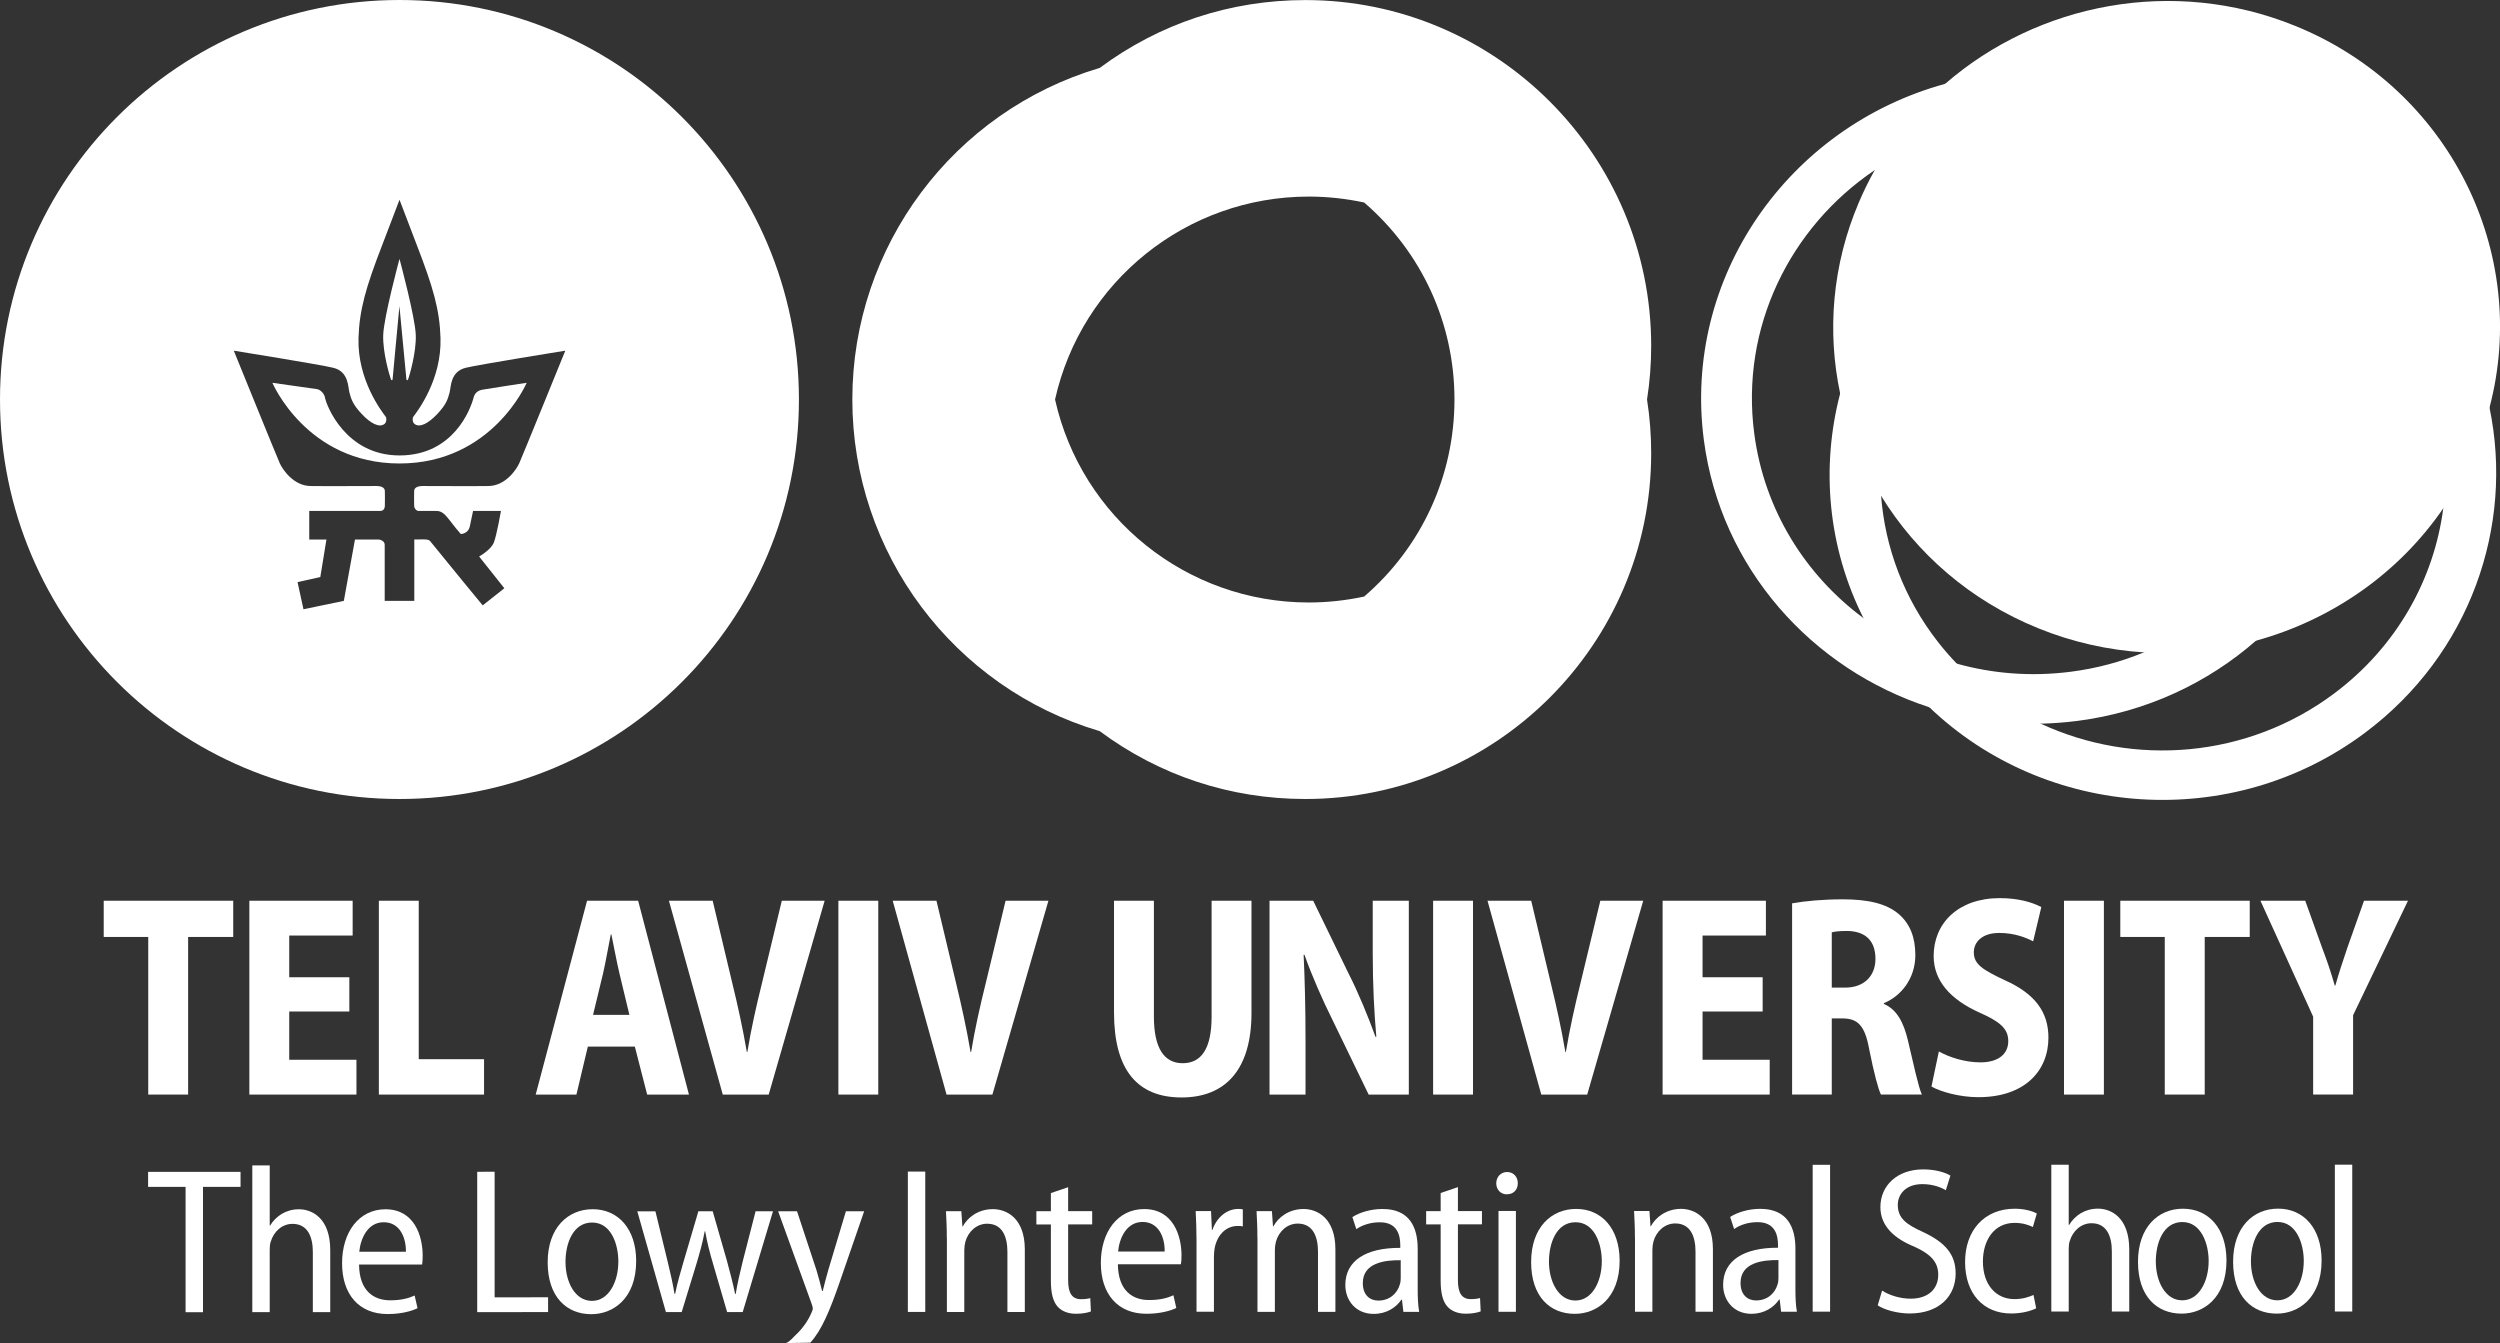 <?xml version="1.0" encoding="UTF-8"?>
<svg xmlns="http://www.w3.org/2000/svg" id="Layer_2" viewBox="0 0 354.82 190.62">
  <rect x="0" y="0" width="354.82" height="190.62" fill="#333333" stroke="none"/>
  <defs>
    <style>.cls-1{fill:#fff;}</style>
  </defs>
  <g id="Layer_1-2">
    <path class="cls-1" d="m325.72,3.66c-17.29-7.01-36.48-3.19-49.65,8.24-3.94,3.43-7.34,7.53-9.99,12.24-.82,1.46-1.58,2.99-2.25,4.57-3.8,8.91-4.53,18.34-2.66,27.14,1.08,5.13,3.05,10.04,5.81,14.52,5.01,8.17,12.64,14.88,22.31,18.8,4.9,1.99,9.96,3.1,14.99,3.42,5.41.35,10.79-.23,15.91-1.66,10.65-2.93,20.19-9.47,26.58-18.79,1.71-2.48,3.19-5.17,4.41-8.03.88-2.06,1.59-4.16,2.15-6.26,5.79-21.93-5.63-45.28-27.61-54.19Zm21.79,39.64c-1.13-14.22-10.17-27.31-24.56-33.14-10.31-4.17-21.39-3.83-30.94.11-4.56,1.88-8.77,4.57-12.38,8-3.83,3.61-6.97,8.03-9.15,13.13-1.42,3.33-2.34,6.74-2.78,10.16-.64,4.89-.32,9.78.88,14.44,2.97,11.61,11.31,21.73,23.48,26.66,8.09,3.28,16.65,3.77,24.57,1.93,4.83-1.11,9.42-3.1,13.52-5.85,6.2-4.15,11.28-10.04,14.38-17.32.53-1.25.99-2.51,1.38-3.77,1.48-4.76,1.98-9.62,1.6-14.35Z"></path>
    <path class="cls-1" d="m353.33,57.85c-1.05-5.04-2.98-9.97-5.82-14.55-.88-1.44-1.85-2.84-2.92-4.2-5.99-7.66-13.97-12.97-22.71-15.77-5.07-1.62-10.4-2.4-15.74-2.29-9.75.17-19.54,3.28-27.88,9.53-4.22,3.16-7.75,6.89-10.56,10.99-3.02,4.41-5.21,9.25-6.53,14.29-2.75,10.49-1.75,21.82,3.31,31.88,1.33,2.68,2.96,5.26,4.88,7.72,1.39,1.77,2.88,3.42,4.47,4.93,16.52,15.83,42.94,17.78,61.86,3.6,14.89-11.15,21.15-29.29,17.64-46.13Zm-22.01,40.55c-12.39,9.28-28.52,10.43-41.68,4.31-4.39-2.04-8.45-4.89-11.92-8.52-.92-.96-1.8-1.97-2.63-3.03-4.89-6.24-7.55-13.48-8.11-20.79-.39-4.84.16-9.72,1.6-14.37,2.35-7.63,7.09-14.63,14.06-19.85,10.47-7.84,23.61-9.88,35.38-6.62,4.72,1.3,9.23,3.46,13.25,6.44,2.8,2.08,5.36,4.55,7.6,7.41,3.43,4.38,5.76,9.24,7.04,14.27,1.21,4.77,1.49,9.68.86,14.49-1.31,10.05-6.58,19.61-15.45,26.26Z"></path>
    <path class="cls-1" d="m335.7,50.4c-.68-5.16-2.21-10.01-4.43-14.43-2.4-4.75-5.59-9.02-9.39-12.64-7.9-7.54-18.43-12.32-29.87-13.06-3.04-.2-6.16-.1-9.3.3-2.28.29-4.49.74-6.64,1.33-22.3,6.11-37.29,27.52-34.24,50.59,2.4,18.16,15.33,32.49,32,37.89,4.99,1.63,10.32,2.45,15.81,2.33,1.71-.04,3.44-.17,5.18-.39,9.79-1.26,18.5-5.38,25.37-11.39,3.99-3.48,7.36-7.61,9.96-12.19,4.74-8.35,6.89-18.18,5.55-28.34Zm-31.42,42.19c-3.24,1.34-6.72,2.28-10.38,2.75-5.6.72-11.08.28-16.18-1.15-4.82-1.33-9.31-3.54-13.24-6.46-8.24-6.11-14.07-15.33-15.5-26.16-2-15.1,5.08-29.33,17.1-37.43,4.02-2.71,8.59-4.73,13.55-5.87,1.31-.31,2.64-.54,4-.72,8-1.03,15.75.32,22.51,3.49,4.47,2.09,8.5,4.97,11.88,8.49,5.58,5.79,9.41,13.29,10.53,21.79,1.69,12.78-3.12,24.93-11.92,33.27-3.53,3.35-7.7,6.09-12.35,8Z"></path>
    <path class="cls-1" d="m234.35,49.09C234.35,22.03,212.33.01,185.27.01c-10.64,0-20.69,3.32-29.19,9.63-20.75,6.15-35.11,25.28-35.11,47.06s14.36,40.93,35.11,47.07c8.5,6.31,18.55,9.63,29.19,9.63,27.06,0,49.08-22.02,49.08-49.08,0-2.52-.19-5.08-.59-7.62.4-2.54.59-5.09.59-7.61Zm-40.74,35.58c-2.58.55-5.22.84-7.86.84-17.34,0-32.26-12.03-36.01-28.81,3.75-16.77,18.67-28.8,36.01-28.8,2.64,0,5.28.29,7.86.84,8.17,7.04,12.82,17.14,12.82,27.96s-4.65,20.93-12.82,27.97Z"></path>
    <path class="cls-1" d="m58.01,53.58c-.1.25-.1.38-.21.38-.12,0-.12-.11-.13-.22,0-.08-.98-10.29-.98-10.29,0,0-.24,2.55-.48,5.11-.24,2.57-.48,5.14-.48,5.18-.01.11-.01.22-.12.22s-.12-.13-.21-.38c-.07-.18-1.1-3.51-1.01-6.04.08-2.53,2.3-10.76,2.3-10.76h.02s2.22,8.23,2.3,10.76c.09,2.53-.94,5.86-1,6.04Z"></path>
    <path class="cls-1" d="m74.75,54.33s-4.87,11.45-18.05,11.45c-13.18,0-18.04-11.45-18.04-11.45,0,0,5.35.75,6.34.9.52.08,1.04.71,1.11,1.14.18,1.13,2.92,8.27,10.59,8.27s10.1-6.59,10.52-8.23c.15-.57.55-.98,1.24-1.1,1.24-.22,6.29-.98,6.29-.98Z"></path>
    <path class="cls-1" d="m56.7,0C25.39,0,0,25.38,0,56.7s25.39,56.7,56.7,56.7,56.69-25.39,56.69-56.7S88.01,0,56.7,0Zm16.98,65.78c-.45.97-1.99,3.16-4.32,3.2-2.72.05-8.53-.02-9.45,0-.67.02-1.1.24-1.13.68-.03.53,0,1.64,0,2.09s.36.78.66.77c.57-.01.04,0,2.49,0,1.24-.01,1.62,1.18,3.47,3.27,0,0,1.05,0,1.28-1.09.09-.41.46-2.18.46-2.18h3.96s-.6,3.43-1.01,4.48c-.41,1.05-2.09,1.98-2.09,1.98l3.58,4.51-3.07,2.43s-5.31-6.44-7.47-9.13c-.26-.32-.98-.22-2.24-.22v8.71h-4.2v-7.96c0-.6-.72-.75-.89-.75h-3.33l-1.58,8.71-5.73,1.19-.84-3.85,3.23-.72.87-5.33h-2.44v-4.05h10.07c.44,0,.66-.32.66-.77s.03-1.56,0-2.09c-.03-.44-.46-.66-1.13-.68-.91-.02-6.73.05-9.45,0-2.32-.04-3.87-2.23-4.32-3.2-.44-.97-6.54-16.01-6.54-16.01,0,0,12.37,1.99,14.12,2.43,2.2.54,2.08,2.7,2.29,3.5.27,1.02.49,1.71,1.75,3.06,1.2,1.28,2.5,2.03,3.25,1.39.29-.25.29-.82.16-.99-.58-.77-4.04-5.24-3.87-11.17.12-4.04,1.06-7.24,3.33-13.12,1.86-4.85,2.49-6.52,2.49-6.52,0,0,.63,1.67,2.49,6.52,2.27,5.88,3.21,9.08,3.33,13.12.17,5.93-3.29,10.4-3.87,11.17-.13.17-.13.74.16.99.75.64,2.05-.11,3.25-1.39,1.26-1.35,1.48-2.04,1.75-3.06.21-.8.09-2.96,2.29-3.5,1.75-.44,14.13-2.43,14.13-2.43,0,0-6.11,15.04-6.55,16.01Z"></path>
    <path class="cls-1" d="m14.72,127.84v5.14h6.32v22.37h5.66v-22.37h6.4v-5.14H14.72Z"></path>
    <path class="cls-1" d="m41.05,150.41v-6.85h8.53v-4.86h-8.53v-5.92h9v-4.94h-14.66v27.51h15.2v-4.94h-9.54Z"></path>
    <path class="cls-1" d="m59.43,150.33v-22.49h-5.66v27.51h14.93v-5.02h-9.27Z"></path>
    <path class="cls-1" d="m90.57,127.84h-7.25l-7.29,27.51h5.78l1.62-6.81h6.67l1.75,6.81h5.93l-7.21-27.51Zm-6.4,16.2l1.4-5.79c.39-1.63.77-3.96,1.12-5.63h.08c.35,1.67.77,3.96,1.16,5.59l1.4,5.83h-5.16Z"></path>
    <path class="cls-1" d="m110.96,127.84l-2.83,11.76c-.78,3.14-1.52,6.4-2.06,9.71h-.07c-.59-3.39-1.28-6.57-2.06-9.75l-2.79-11.72h-6.21l7.64,27.51h6.52l7.94-27.51h-6.08Z"></path>
    <path class="cls-1" d="m118.99,127.84v27.51h5.66v-27.51h-5.66Z"></path>
    <path class="cls-1" d="m142.72,127.84l-2.83,11.76c-.78,3.14-1.52,6.4-2.06,9.71h-.08c-.58-3.39-1.28-6.57-2.05-9.75l-2.79-11.72h-6.21l7.64,27.51h6.51l7.95-27.51h-6.08Z"></path>
    <path class="cls-1" d="m171.96,127.84v16.45c0,4.65-1.52,6.61-4.11,6.61s-4.08-2.08-4.08-6.61v-16.45h-5.66v15.88c0,8.16,3.34,12.04,9.58,12.04s9.93-3.96,9.93-12v-15.92h-5.66Z"></path>
    <path class="cls-1" d="m194.83,127.84v7.43c0,4.45.2,8.45.51,11.88h-.12c-1.05-2.9-2.48-6.37-3.84-9.02l-5-10.29h-6.2v27.51h5.11v-7.63c0-4.82-.11-8.82-.27-12.21h.12c1.05,2.98,2.6,6.49,3.99,9.27l5.12,10.57h5.7v-27.51h-5.12Z"></path>
    <path class="cls-1" d="m203.4,127.84v27.51h5.66v-27.51h-5.66Z"></path>
    <path class="cls-1" d="m227.13,127.84l-2.83,11.76c-.78,3.14-1.51,6.4-2.06,9.71h-.07c-.58-3.39-1.28-6.57-2.06-9.75l-2.79-11.72h-6.2l7.63,27.51h6.52l7.95-27.51h-6.09Z"></path>
    <path class="cls-1" d="m241.64,150.41v-6.85h8.53v-4.86h-8.53v-5.92h8.99v-4.94h-14.66v27.51h15.2v-4.94h-9.53Z"></path>
    <path class="cls-1" d="m270.8,147.72c-.62-2.65-1.6-4.45-3.42-5.23v-.12c2.41-.98,4.46-3.47,4.46-6.81,0-2.49-.73-4.41-2.32-5.8-1.79-1.55-4.46-2.12-7.99-2.12-2.79,0-5.35.24-7.18.57v27.14h5.63v-10.81h1.47c2.17,0,3.22.93,3.84,4.36.66,3.31,1.28,5.68,1.67,6.45h5.81c-.5-1.06-1.24-4.57-1.97-7.63Zm-8.92-7.55h-1.9v-7.84c.39-.12,1.08-.2,2.21-.2,2.6.04,3.99,1.42,3.99,3.96,0,2.4-1.59,4.08-4.3,4.08Z"></path>
    <path class="cls-1" d="m284.6,139.15c-3.22-1.51-4.46-2.29-4.46-4,0-1.43,1.16-2.74,3.61-2.74,2.21,0,3.87.7,4.81,1.19l1.16-4.86c-1.32-.7-3.3-1.27-5.89-1.27-5.94,0-9.39,3.6-9.39,8.21,0,3.55,2.41,6.2,6.52,8.04,2.83,1.26,4.07,2.24,4.07,4.04s-1.36,3.02-3.96,3.02c-2.21,0-4.46-.74-5.89-1.55l-1.05,4.98c1.28.73,3.96,1.51,6.67,1.51,6.55,0,9.93-3.72,9.93-8.45,0-3.59-1.86-6.2-6.13-8.12Z"></path>
    <path class="cls-1" d="m292.94,127.84v27.51h5.66v-27.51h-5.66Z"></path>
    <path class="cls-1" d="m300.93,127.84v5.14h6.31v22.37h5.67v-22.37h6.39v-5.14h-18.37Z"></path>
    <path class="cls-1" d="m335.52,127.84l-2.33,6.57c-.66,1.96-1.24,3.68-1.74,5.47h-.08c-.54-1.88-1.09-3.51-1.82-5.43l-2.37-6.61h-6.36l7.48,16.45v11.06h5.67v-11.26l7.79-16.25h-6.24Z"></path>
    <polygon class="cls-1" points="26.34 168.45 21.02 168.45 21.02 166.32 34.14 166.32 34.14 168.45 28.81 168.45 28.81 186.24 26.34 186.24 26.34 168.45"></polygon>
    <path class="cls-1" d="m35.81,165.4h2.47s0,8.54,0,8.54h.06c.38-.65.97-1.24,1.65-1.66.71-.41,1.5-.65,2.44-.65,1.85,0,4.44,1.24,4.44,5.79v8.81h-2.47s0-8.54,0-8.54c0-2.16-.74-3.99-2.88-3.99-1.47,0-2.65,1.06-3.09,2.51-.12.33-.15.74-.15,1.18v8.84h-2.47s0-20.84,0-20.84Z"></path>
    <path class="cls-1" d="m59.99,178.22c0-2.8-1.17-6.59-5.29-6.59-3.77.01-6.15,3.26-6.15,7.66s2.38,7.21,6.47,7.21c1.91,0,3.39-.41,4.24-.83l-.41-1.8c-.83.38-1.89.68-3.47.68-2.3,0-4.39-1.3-4.42-5.08h8.95c.05-.3.08-.69.08-1.25Zm-9-.56c.18-1.86,1.18-4.19,3.47-4.19s3.18,2.18,3.15,4.19h-6.62Z"></path>
    <polygon class="cls-1" points="67.73 166.31 70.2 166.3 70.2 184.13 77.79 184.12 77.79 186.22 67.73 186.23 67.73 166.31"></polygon>
    <path class="cls-1" d="m84.11,171.62c-3.5.01-6.38,2.61-6.38,7.54s2.71,7.36,6.18,7.36h.03c3.03,0,6.35-2.16,6.35-7.54,0-4.58-2.56-7.36-6.18-7.36Zm-.08,13.01h-.03c-2.36,0-3.74-2.63-3.74-5.53,0-2.57,1.03-5.58,3.77-5.59,2.76,0,3.73,3.17,3.73,5.53,0,2.96-1.41,5.59-3.73,5.59Z"></path>
    <path class="cls-1" d="m93.02,171.91l1.74,7.15c.38,1.6.74,3.1.97,4.58h.09c.29-1.45.74-3.04,1.18-4.52l2.12-7.21h2.03s2.03,7.06,2.03,7.06c.44,1.66.85,3.16,1.15,4.67h.09c.24-1.48.59-2.96,1-4.64l1.82-7.09h2.47s-4.3,14.31-4.3,14.31h-2.21l-2-6.86c-.47-1.57-.82-2.96-1.12-4.61h-.06c-.32,1.71-.74,3.16-1.18,4.64l-2.09,6.83h-2.24l-4.06-14.3h2.56Z"></path>
    <path class="cls-1" d="m122.65,171.91l-3.41,9.87c-1.48,4.3-2.65,7.05-4.23,8.78l-3.46.06c.65-.27.98-.8,1.72-1.48.65-.65,1.38-1.63,1.88-2.78.12-.29.21-.47.21-.65,0-.15-.06-.35-.15-.62l-4.77-13.18h2.68l2.77,8.39c.29.98.58,2.04.79,2.93h.09c.2-.86.5-1.95.79-2.99l2.5-8.33h2.59Z"></path>
    <rect class="cls-1" x="128.85" y="166.28" width="2.47" height="19.92"></rect>
    <path class="cls-1" d="m134.38,175.71c0-1.54-.06-2.63-.12-3.81h2.18s.15,2.16.15,2.16h.06c.68-1.27,2.18-2.45,4.27-2.45,1.94,0,4.53,1.27,4.53,5.73v8.87h-2.47s0-8.54,0-8.54c0-2.13-.71-3.99-2.88-3.99-1.47,0-2.68,1.09-3.09,2.57-.09.33-.15.77-.15,1.21v8.75h-2.47s0-10.49,0-10.49Z"></path>
    <path class="cls-1" d="m151.6,168.49v3.4h3.41s0,1.89,0,1.89h-3.41v7.95c0,1.8.56,2.66,1.82,2.66.59,0,.97-.06,1.32-.15l.09,1.89c-.47.18-1.18.33-2.12.33-1.09,0-2.03-.35-2.62-1.03-.65-.74-.94-1.92-.94-3.69v-7.95h-2.06s0-1.89,0-1.89h2.06v-2.57l2.44-.83Z"></path>
    <path class="cls-1" d="m167.69,178.19c0-2.81-1.18-6.59-5.3-6.59-3.76,0-6.15,3.25-6.15,7.65s2.39,7.22,6.48,7.21c1.91,0,3.38-.41,4.23-.82l-.41-1.81c-.82.39-1.88.68-3.47.68-2.3,0-4.38-1.3-4.41-5.08h8.94c.06-.3.09-.68.09-1.24Zm-9-.56c.17-1.86,1.17-4.2,3.47-4.2s3.17,2.19,3.14,4.2h-6.61Z"></path>
    <path class="cls-1" d="m169.82,176.11c0-1.54-.06-2.98-.12-4.23h2.18s.12,2.66.12,2.66h.09c.59-1.77,2.06-2.96,3.65-2.96.26,0,.44.03.65.06v2.42c-.21-.06-.44-.06-.74-.06-1.71,0-2.94,1.36-3.27,3.22-.06.35-.09.8-.09,1.24v7.71h-2.47s0-10.08,0-10.08Z"></path>
    <path class="cls-1" d="m178.46,175.7c0-1.54-.06-2.63-.12-3.81h2.18s.15,2.16.15,2.16h.06c.68-1.27,2.18-2.45,4.27-2.46,1.94,0,4.53,1.27,4.53,5.73v8.87h-2.47s0-8.54,0-8.54c0-2.13-.71-3.99-2.88-3.99-1.47,0-2.68,1.09-3.09,2.57-.09.33-.15.77-.15,1.21v8.75h-2.47s0-10.49,0-10.49Z"></path>
    <path class="cls-1" d="m201.21,182.82v-5.59c0-2.99-1.12-5.65-5-5.64-1.68,0-3.27.5-4.27,1.15l.56,1.71c.89-.62,2.09-.97,3.3-.97,2.56-.03,2.94,1.89,2.94,3.28v.35c-4.82-.03-7.8,1.78-7.8,5.27,0,2.18,1.47,4.1,4.03,4.1,1.83,0,3.18-.92,3.92-2.01h.09l.2,1.72h2.24c-.18-.98-.21-2.19-.21-3.37Zm-2.41-1.36c0,.26-.03.56-.12.82-.35,1.27-1.44,2.31-3.06,2.31-1.15,0-2.2-.74-2.2-2.48,0-2.87,3.06-3.28,5.38-3.25v2.6Z"></path>
    <path class="cls-1" d="m206.92,168.48v3.4h3.41s0,1.89,0,1.89h-3.41v7.95c0,1.8.56,2.66,1.82,2.66.59,0,.97-.06,1.32-.15l.09,1.89c-.47.18-1.18.33-2.12.33-1.09,0-2.03-.35-2.62-1.03-.65-.74-.94-1.92-.94-3.69v-7.95h-2.06v-1.89h2.06v-2.57l2.44-.83Z"></path>
    <path class="cls-1" d="m213.86,169.51c-.88,0-1.5-.68-1.5-1.57s.65-1.6,1.53-1.6c.91,0,1.53.68,1.53,1.59s-.59,1.57-1.53,1.57h-.03Z"></path>
    <rect class="cls-1" x="212.68" y="171.87" width="2.47" height="14.31"></rect>
    <path class="cls-1" d="m223.7,171.58c-3.5,0-6.39,2.6-6.39,7.54s2.71,7.35,6.18,7.35h.03c3.03,0,6.35-2.16,6.35-7.54,0-4.58-2.56-7.35-6.17-7.35Zm-.09,13h-.03c-2.35,0-3.74-2.63-3.74-5.52,0-2.58,1.03-5.59,3.77-5.59s3.73,3.16,3.73,5.52c0,2.96-1.41,5.59-3.73,5.59Z"></path>
    <path class="cls-1" d="m232.04,175.68c0-1.54-.06-2.63-.12-3.81h2.18l.15,2.16h.06c.68-1.27,2.18-2.45,4.27-2.46,1.94,0,4.53,1.27,4.53,5.73v8.87h-2.47v-8.54c0-2.13-.71-3.99-2.88-3.99-1.47,0-2.68,1.09-3.09,2.57-.09.33-.15.77-.15,1.21v8.75h-2.47v-10.49Z"></path>
    <path class="cls-1" d="m254.82,182.8v-5.59c0-2.98-1.11-5.64-5-5.64-1.67,0-3.26.5-4.26,1.15l.56,1.72c.88-.63,2.08-.98,3.29-.98,2.56-.03,2.94,1.89,2.94,3.28v.35c-4.82-.02-7.79,1.78-7.79,5.27,0,2.18,1.47,4.11,4.03,4.11,1.82-.01,3.17-.92,3.91-2.02h.09l.2,1.72h2.24c-.18-.98-.21-2.19-.21-3.37Zm-2.41-1.36c0,.26-.03.56-.12.83-.35,1.27-1.44,2.3-3.06,2.3-1.14,0-2.2-.74-2.2-2.48,0-2.87,3.06-3.28,5.38-3.25v2.6Z"></path>
    <rect class="cls-1" x="257.27" y="165.32" width="2.47" height="20.84"></rect>
    <path class="cls-1" d="m267.12,183.17c1,.65,2.53,1.15,4.06,1.15,2.47,0,3.91-1.36,3.91-3.4,0-1.83-1.09-2.93-3.41-3.99-2.77-1.12-4.8-2.89-4.8-5.61,0-3.07,2.41-5.35,6.06-5.35,1.79,0,3.15.44,3.88.88l-.65,2.07c-.59-.35-1.77-.86-3.32-.86-2.5,0-3.5,1.57-3.5,2.93,0,1.89,1.15,2.78,3.65,3.9,3.06,1.45,4.56,3.13,4.56,5.85,0,3.16-2.27,5.68-6.53,5.68-1.74,0-3.62-.53-4.53-1.15l.62-2.1Z"></path>
    <path class="cls-1" d="m288.99,185.68c-.62.33-1.91.74-3.56.74-3.91,0-6.53-2.8-6.53-7.3s2.74-7.57,7.06-7.57c1.29,0,2.5.32,3.12.68l-.56,1.92c-.53-.26-1.38-.59-2.59-.59-2.97,0-4.5,2.54-4.5,5.47,0,3.31,1.85,5.35,4.47,5.35,1.21,0,2.03-.3,2.71-.59l.38,1.89Z"></path>
    <path class="cls-1" d="m291.14,165.31h2.47v8.54h.06c.38-.65.97-1.24,1.65-1.66.71-.41,1.5-.65,2.44-.65,1.85,0,4.44,1.24,4.44,5.79v8.81h-2.47v-8.54c0-2.16-.74-3.99-2.88-3.99-1.47,0-2.65,1.07-3.09,2.51-.12.33-.15.74-.15,1.18v8.84h-2.47v-20.84Z"></path>
    <path class="cls-1" d="m309.82,171.55c-3.5,0-6.38,2.6-6.38,7.54s2.71,7.35,6.18,7.35h.03c3.03,0,6.35-2.16,6.35-7.54,0-4.58-2.56-7.35-6.18-7.35Zm-.09,13h-.03c-2.35,0-3.73-2.63-3.73-5.52,0-2.58,1.03-5.59,3.76-5.59s3.74,3.16,3.74,5.52c0,2.96-1.41,5.59-3.74,5.59Z"></path>
    <path class="cls-1" d="m323.33,171.54c-3.51,0-6.39,2.6-6.39,7.54s2.71,7.36,6.18,7.36h.03c3.03,0,6.35-2.16,6.35-7.54,0-4.58-2.56-7.36-6.17-7.36Zm-.09,13.01h-.03c-2.36,0-3.74-2.63-3.74-5.53,0-2.57,1.03-5.59,3.77-5.59s3.73,3.17,3.73,5.53c0,2.96-1.41,5.59-3.73,5.59Z"></path>
    <rect class="cls-1" x="331.38" y="165.3" width="2.47" height="20.84"></rect>
  </g>
</svg>
